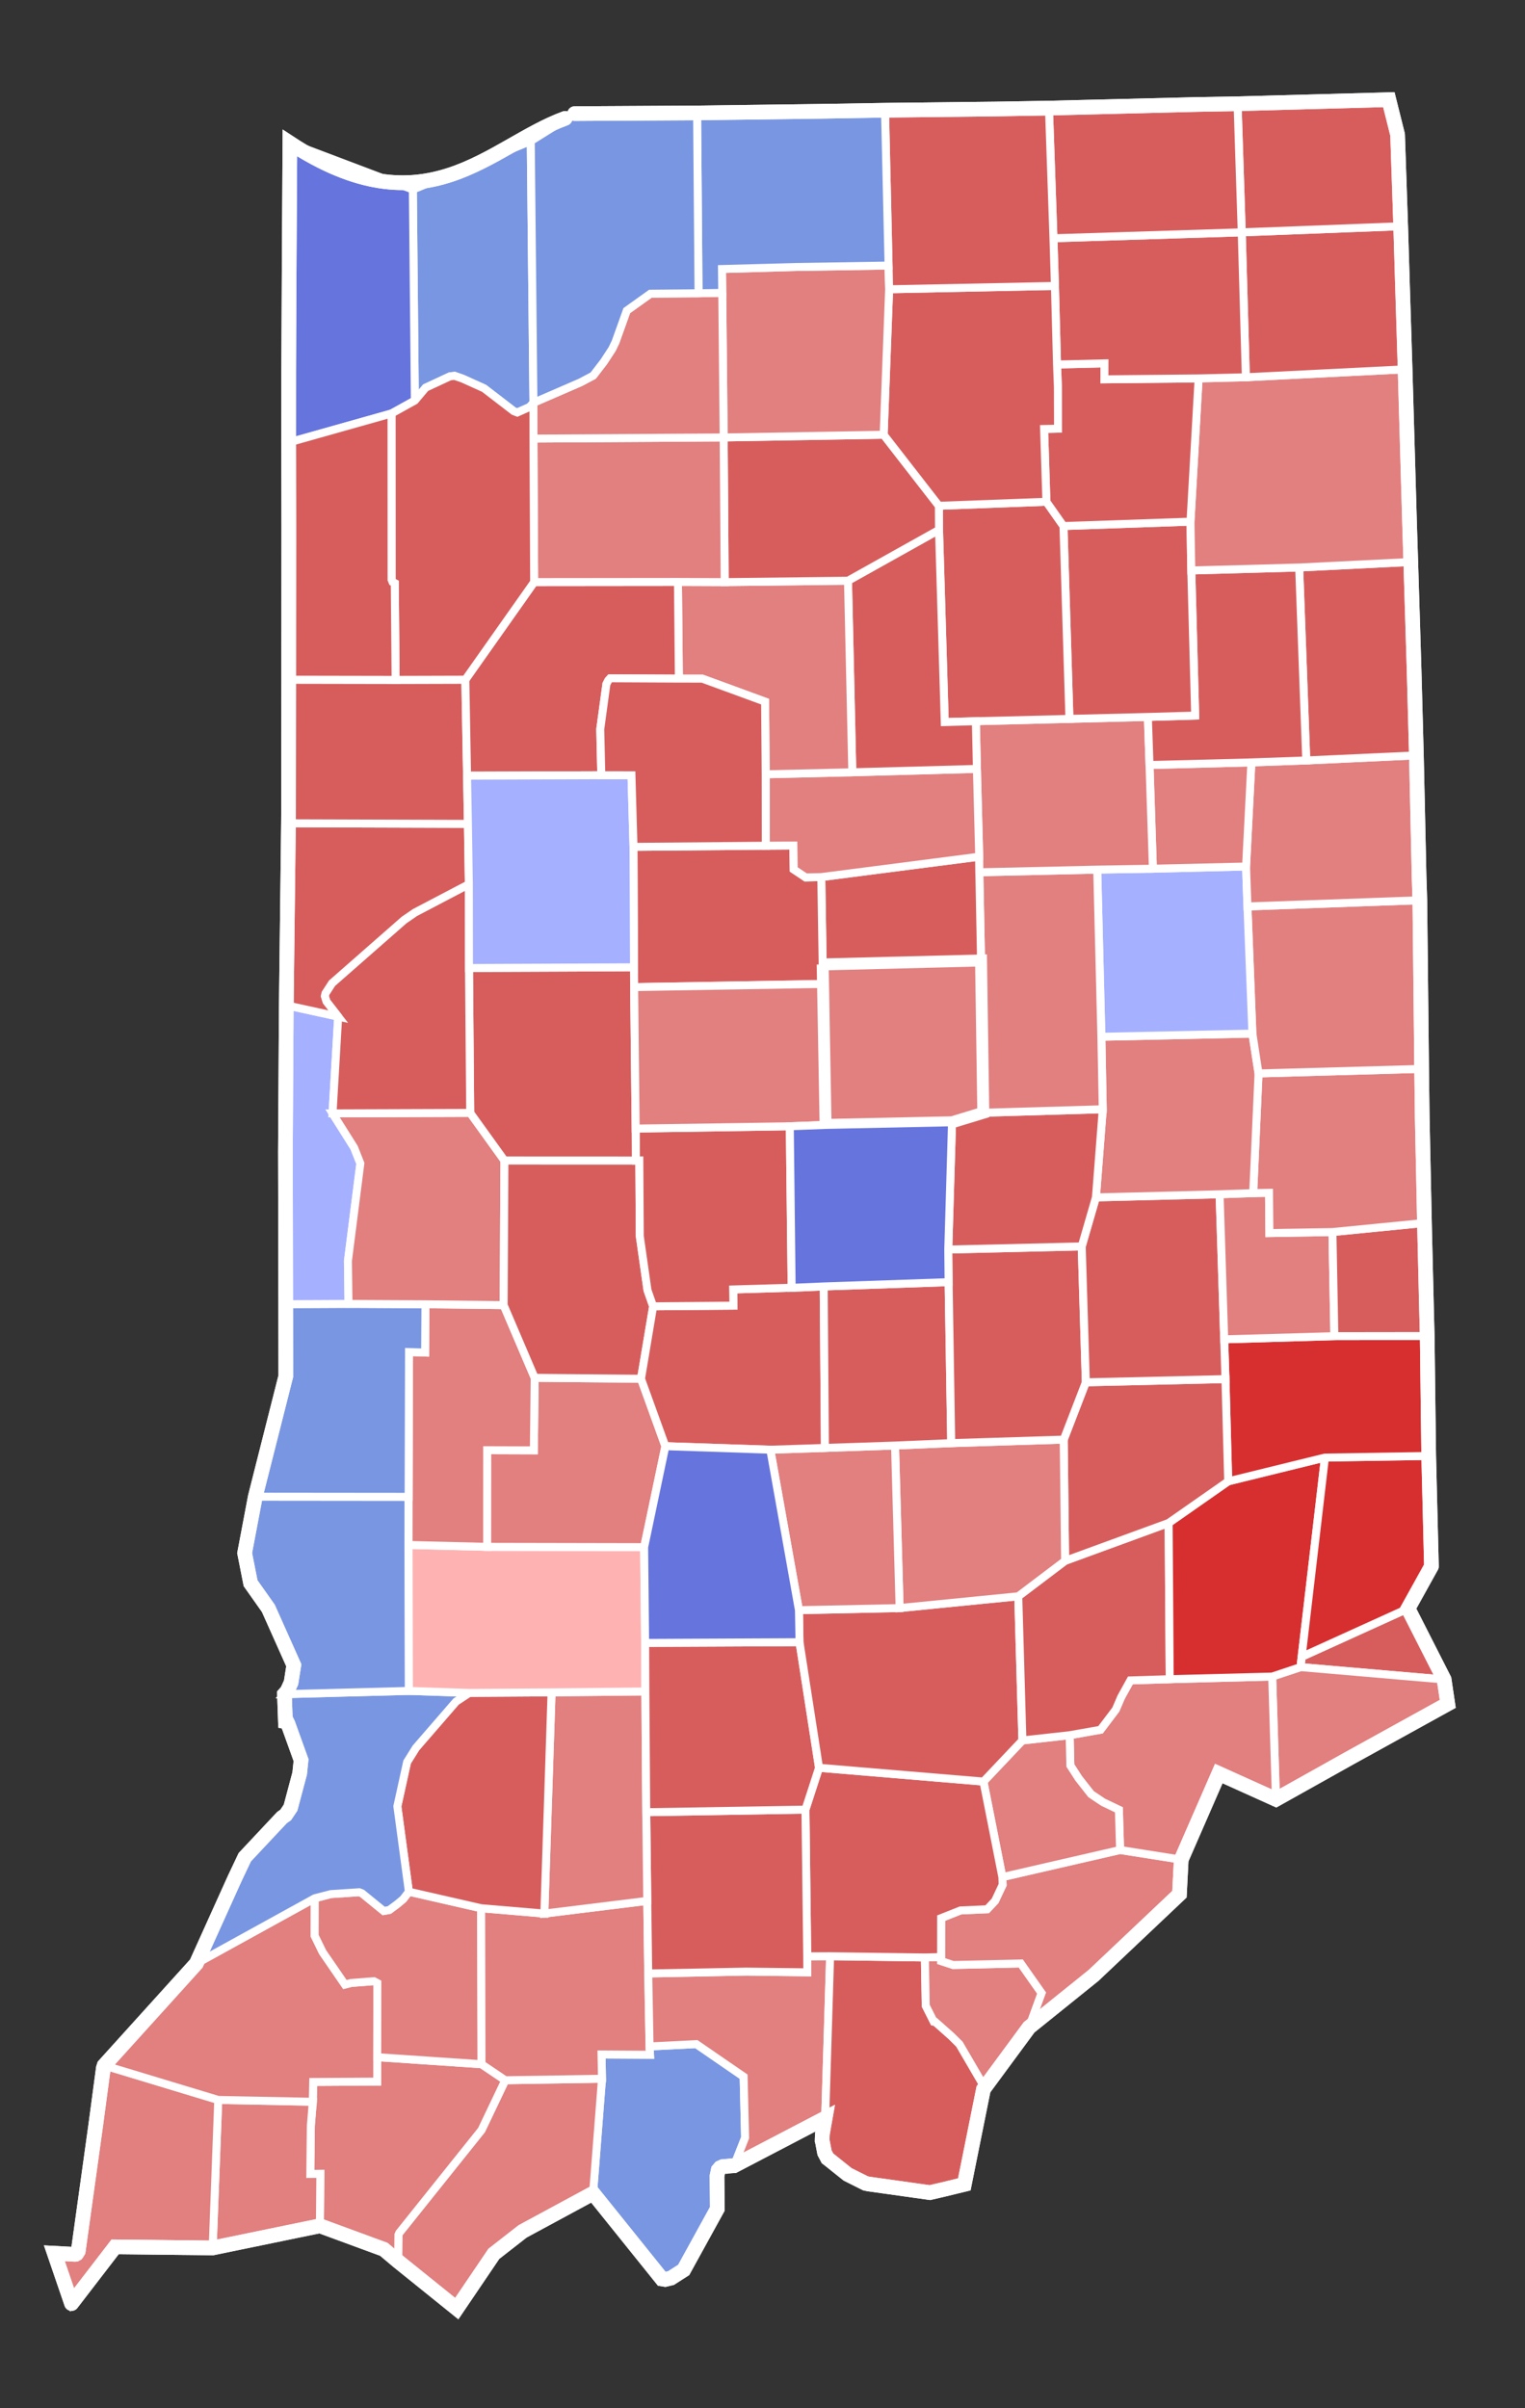 <?xml version="1.0" encoding="UTF-8" standalone="no"?>
<!-- Created with Inkscape (http://www.inkscape.org/) -->

<svg
   xmlns:dc="http://purl.org/dc/elements/1.1/"
   xmlns:cc="http://creativecommons.org/ns#"
   xmlns:rdf="http://www.w3.org/1999/02/22-rdf-syntax-ns#"
   xmlns:svg="http://www.w3.org/2000/svg"
   xmlns="http://www.w3.org/2000/svg"
   xmlns:sodipodi="http://sodipodi.sourceforge.net/DTD/sodipodi-0.dtd"
   xmlns:inkscape="http://www.inkscape.org/namespaces/inkscape"
   version="1.0"
   width="266.308"
   height="420.387"
   id="svg6550"
   sodipodi:version="0.32"
   inkscape:version="0.48.4 r9939"
   sodipodi:docname="Indiana.svg"
   inkscape:output_extension="org.inkscape.output.svg.inkscape">
  <rect width="100%" height="100%" fill="#333333" stroke="none"/>
  <sodipodi:namedview
     inkscape:window-height="668"
     inkscape:window-width="1024"
     inkscape:pageshadow="2"
     inkscape:pageopacity="0.0"
     guidetolerance="10.0"
     gridtolerance="10.0"
     objecttolerance="10.0"
     borderopacity="1.0"
     bordercolor="#666666"
     pagecolor="#ffffff"
     id="base"
     showgrid="false"
     inkscape:zoom="0.85447434"
     inkscape:cx="-8.7331927"
     inkscape:cy="220.77266"
     inkscape:window-x="0"
     inkscape:window-y="24"
     inkscape:current-layer="svg6550"
     inkscape:window-maximized="0" />
  <defs
     id="defs6552">
    <inkscape:perspective
       sodipodi:type="inkscape:persp3d"
       inkscape:vp_x="0 : 210.1937 : 1"
       inkscape:vp_y="0 : 1000 : 0"
       inkscape:vp_z="266.30759 : 210.1937 : 1"
       inkscape:persp3d-origin="133.15379 : 140.12913 : 1"
       id="perspective2985" />
    <inkscape:perspective
       id="perspective2994"
       inkscape:persp3d-origin="372.04724 : 350.78739 : 1"
       inkscape:vp_z="744.09448 : 526.18109 : 1"
       inkscape:vp_y="0 : 1000 : 0"
       inkscape:vp_x="0 : 526.18109 : 1"
       sodipodi:type="inkscape:persp3d" />
  </defs>
  <path
     style="font-size:12px;fill-opacity:1;fill-rule:nonzero;stroke:#ffffff;stroke-width:1.391;stroke-miterlimit:4;stroke-dasharray:none;stroke-opacity:1;fill:#7996e2"
     d="M 92.686,24.624 L 93.154,70.309 L 92.476,71.053 L 90.332,72.008 L 89.719,71.774 L 84.531,67.787 L 80.79,66.1 L 79.388,65.608 L 78.574,65.699 L 74.333,67.673 L 72.445,69.919 L 72.096,33.089 L 92.686,24.624"
     id="IN_Porter" />
  <path
     style="font-size:12px;fill-opacity:1;fill-rule:nonzero;stroke:#ffffff;stroke-width:1.391;stroke-miterlimit:4;stroke-dasharray:none;stroke-opacity:1;fill:#6674de"
     d="M 50.622,24.964 L 72.096,33.089 L 72.445,69.919 L 68.372,72.176 L 50.407,77.239 L 50.414,64.503 L 50.622,24.964"
     id="IN_Lake" />
  <path
     style="font-size:12px;fill-opacity:1;fill-rule:nonzero;stroke:#ffffff;stroke-width:1.391;stroke-miterlimit:4;stroke-dasharray:none;stroke-opacity:1;fill:#7996e2"
     d="M 113.432,357.226 L 121.596,356.821 L 129.86,362.502 L 130.116,373.159 L 128.191,378.048 L 127.749,378.068 L 126.193,378.211 L 125.773,378.404 L 125.431,378.806 L 125.211,379.838 L 125.26,385.584 L 119.393,396.24 L 117.177,397.658 L 116.156,397.902 L 115.59,397.814 L 103.568,382.861 L 105.124,362.868 L 105.044,358.625 L 113.509,358.68 L 113.432,357.226"
     id="IN_Perry" />
  <path
     style="font-size:12px;fill-opacity:1;fill-rule:nonzero;stroke:#ffffff;stroke-width:1.391;stroke-miterlimit:4;stroke-dasharray:none;stroke-opacity:1;fill:#e27f7f"
     d="M 105.124,362.868 L 103.568,382.861 L 91.269,389.507 L 86.24,393.431 L 79.764,402.989 L 69.524,394.743 L 69.576,390.11 L 69.734,389.759 L 84.087,371.822 L 88.233,363.128 L 105.124,362.868"
     id="IN_Spencer" />
  <path
     style="font-size:12px;fill-opacity:1;fill-rule:nonzero;stroke:#ffffff;stroke-width:1.391;stroke-miterlimit:4;stroke-dasharray:none;stroke-opacity:1;fill:#e27f7f"
     d="M 65.876,359.1 L 84.086,360.331 L 88.233,363.128 L 84.087,371.822 L 69.734,389.759 L 69.576,390.11 L 69.524,394.743 L 67.022,392.639 L 55.863,388.539 L 55.942,379.471 L 54.188,379.485 L 54.281,371.089 L 54.623,366.885 L 54.696,363.431 L 65.872,363.365 L 65.876,359.1"
     id="IN_Warrick" />
  <path
     style="font-size:12px;fill-opacity:1;fill-rule:nonzero;stroke:#ffffff;stroke-width:1.391;stroke-miterlimit:4;stroke-dasharray:none;stroke-opacity:1;fill:#e27f7f"
     d="M 38.113,366.567 L 54.623,366.885 L 54.281,371.089 L 54.188,379.485 L 55.942,379.471 L 55.863,388.539 L 37.135,392.399 L 38.113,366.567"
     id="IN_Vanderburgh" />
  <path
     style="font-size:12px;fill-opacity:1;fill-rule:nonzero;stroke:#ffffff;stroke-width:1.391;stroke-miterlimit:4;stroke-dasharray:none;stroke-opacity:1;fill:#e27f7f"
     d="M 18.195,360.544 L 38.113,366.567 L 37.135,392.399 L 20.105,392.214 L 12.495,402.109 L 9.491,393.33 L 13.075,393.519 L 13.203,393.508 L 13.376,393.412 L 13.426,393.349 L 13.663,392.96 L 16.719,370.963 L 18.049,361.001 L 18.195,360.544"
     id="IN_Posey" />
  <path
     style="font-size:12px;fill-opacity:1;fill-rule:nonzero;stroke:#ffffff;stroke-width:1.391;stroke-miterlimit:4;stroke-dasharray:none;stroke-opacity:1;fill:#e27f7f"
     d="M 34.278,342.763 L 54.968,331.362 L 54.953,337.908 L 56.337,340.754 L 60.233,346.422 L 61.302,346.146 L 65.289,345.834 L 65.894,346.157 L 65.872,363.365 L 54.696,363.431 L 54.623,366.885 L 38.113,366.567 L 18.195,360.544 L 34.278,342.763"
     id="IN_Gibson" />
  <path
     style="font-size:12px;fill-opacity:1;fill-rule:nonzero;stroke:#ffffff;stroke-width:1.391;stroke-miterlimit:4;stroke-dasharray:none;stroke-opacity:1;fill:#e27f7f"
     d="M 71.402,330.219 L 84.02,333.101 L 84.086,360.331 L 65.876,359.1 L 65.894,346.157 L 65.289,345.834 L 61.302,346.146 L 60.233,346.422 L 56.337,340.754 L 54.953,337.908 L 54.968,331.362 L 57.756,330.637 L 62.729,330.309 L 63.212,330.495 L 67.005,333.581 L 67.982,333.408 L 69.357,332.391 L 70.413,331.509 L 71.402,330.219"
     id="IN_Pike" />
  <path
     style="font-size:12px;fill-opacity:1;fill-rule:nonzero;stroke:#ffffff;stroke-width:1.391;stroke-miterlimit:4;stroke-dasharray:none;stroke-opacity:1;fill:#e27f7f"
     d="M 113.03,331.815 L 113.2,344.492 L 113.432,357.226 L 113.509,358.68 L 105.044,358.625 L 105.124,362.868 L 88.233,363.128 L 84.086,360.331 L 84.02,333.101 L 95.053,334.035 L 113.03,331.815"
     id="IN_Dubois" />
  <path
     style="font-size:12px;fill-opacity:1;fill-rule:nonzero;stroke:#ffffff;stroke-width:1.391;stroke-miterlimit:4;stroke-dasharray:none;stroke-opacity:1;fill:#e27f7f"
     d="M 140.962,341.498 L 144.961,341.478 L 144.099,369.743 L 128.191,378.048 L 130.116,373.159 L 129.86,362.502 L 121.596,356.821 L 113.432,357.226 L 113.2,344.492 L 130.305,344.162 L 140.979,344.289 L 140.962,341.498"
     id="IN_Crawford" />
  <path
     style="font-size:12px;fill-opacity:1;fill-rule:nonzero;stroke:#ffffff;stroke-width:1.391;stroke-miterlimit:4;stroke-dasharray:none;stroke-opacity:1;fill:#d75d5d"
     d="M 161.51,341.695 L 161.661,350.112 L 163.059,352.892 L 163.295,352.914 L 166.127,355.421 L 167.544,356.824 L 171.71,363.962 L 171.74,364.703 L 168.395,381.306 L 164.682,382.209 L 162.389,382.741 L 151.668,381.238 L 151.141,381.123 L 148.016,379.559 L 144.852,377.029 L 144.51,376.767 L 144.364,376.486 L 143.987,375.781 L 143.623,373.869 L 143.571,373.693 L 143.581,373.254 L 143.612,372.585 L 143.627,372.415 L 144.099,369.743 L 144.961,341.478 L 161.51,341.695"
     id="IN_Harrison" />
  <path
     style="font-size:12px;fill-opacity:1;fill-rule:nonzero;stroke:#ffffff;stroke-width:1.391;stroke-miterlimit:4;stroke-dasharray:none;stroke-opacity:1;fill:#e27f7f"
     d="M 164.343,341.622 L 164.354,342.324 L 166.44,343.011 L 178.26,342.742 L 181.896,347.909 L 179.709,353.893 L 171.74,364.703 L 171.71,363.962 L 167.544,356.824 L 166.127,355.421 L 163.295,352.914 L 163.059,352.892 L 161.661,350.112 L 161.51,341.695 L 164.343,341.622"
     id="IN_Floyd" />
  <path
     style="font-size:12px;fill-opacity:1;fill-rule:nonzero;stroke:#ffffff;stroke-width:1.391;stroke-miterlimit:4;stroke-dasharray:none;stroke-opacity:1;fill:#e27f7f"
     d="M 195.6,322.934 L 206.275,324.619 L 205.963,330.653 L 190.972,344.827 L 179.709,353.893 L 181.896,347.909 L 178.26,342.742 L 166.44,343.011 L 164.354,342.324 L 164.343,341.622 L 164.351,334.83 L 167.73,333.486 L 172.387,333.28 L 173.764,331.815 L 175.091,329.005 L 175.041,327.665 L 195.6,322.934"
     id="IN_Clark" />
  <path
     style="font-size:12px;fill-opacity:1;fill-rule:nonzero;stroke:#ffffff;stroke-width:1.391;stroke-miterlimit:4;stroke-dasharray:none;stroke-opacity:1;fill:#d75d5d"
     d="M 227.302,289.216 L 245.884,280.779 L 252.186,293.173 L 227.118,291.011 L 227.302,289.216"
     id="IN_Ohio" />
  <path
     style="font-size:12px;fill-opacity:1;fill-rule:nonzero;stroke:#ffffff;stroke-width:1.391;stroke-miterlimit:4;stroke-dasharray:none;stroke-opacity:1;fill:#e27f7f"
     d="M 227.118,291.011 L 252.186,293.173 L 252.817,297.428 L 235.694,306.884 L 222.816,314.09 L 222.16,292.66 L 227.118,291.011"
     id="IN_Switzerland" />
  <path
     style="font-size:12px;fill-opacity:1;fill-rule:nonzero;stroke:#ffffff;stroke-width:1.391;stroke-miterlimit:4;stroke-dasharray:none;stroke-opacity:1;fill:#e27f7f"
     d="M 204.267,293.12 L 222.16,292.66 L 222.816,314.09 L 212.834,309.589 L 206.275,324.619 L 195.6,322.934 L 195.389,315.921 L 192.623,314.597 L 190.527,313.193 L 188.367,310.441 L 186.914,308.192 L 186.787,302.901 L 192.182,301.948 L 194.849,298.423 L 195.792,296.234 L 197.395,293.336 L 204.267,293.12"
     id="IN_Jefferson" />
  <path
     style="font-size:12px;fill-opacity:1;fill-rule:nonzero;stroke:#ffffff;stroke-width:1.391;stroke-miterlimit:4;stroke-dasharray:none;stroke-opacity:1;fill:#e27f7f"
     d="M 186.787,302.901 L 186.914,308.192 L 188.367,310.441 L 190.527,313.193 L 192.623,314.597 L 195.389,315.921 L 195.6,322.934 L 175.041,327.665 L 171.741,310.993 L 178.54,303.814 L 186.787,302.901"
     id="IN_Scott" />
  <path
     style="font-size:12px;fill-opacity:1;fill-rule:nonzero;stroke:#ffffff;stroke-width:1.391;stroke-miterlimit:4;stroke-dasharray:none;stroke-opacity:1;fill:#d75d5d"
     d="M 143.026,308.584 L 171.741,310.993 L 175.041,327.665 L 175.091,329.005 L 173.764,331.815 L 172.387,333.28 L 167.73,333.486 L 164.351,334.83 L 164.343,341.622 L 161.51,341.695 L 144.961,341.478 L 140.962,341.498 L 140.653,315.887 L 143.026,308.584"
     id="IN_Washington" />
  <path
     style="font-size:12px;fill-opacity:1;fill-rule:nonzero;stroke:#ffffff;stroke-width:1.391;stroke-miterlimit:4;stroke-dasharray:none;stroke-opacity:1;fill:#d75d5d"
     d="M 140.653,315.887 L 140.962,341.498 L 140.979,344.289 L 130.305,344.162 L 113.2,344.492 L 113.03,331.815 L 112.851,316.341 L 140.653,315.887"
     id="IN_Orange" />
  <path
     style="font-size:12px;fill-opacity:1;fill-rule:nonzero;stroke:#ffffff;stroke-width:1.391;stroke-miterlimit:4;stroke-dasharray:none;stroke-opacity:1;fill:#e27f7f"
     d="M 96.319,295.419 L 112.7,295.263 L 112.851,316.341 L 113.03,331.815 L 95.053,334.035 L 96.319,295.419"
     id="IN_Martin" />
  <path
     style="font-size:12px;fill-opacity:1;fill-rule:nonzero;stroke:#ffffff;stroke-width:1.391;stroke-miterlimit:4;stroke-dasharray:none;stroke-opacity:1;fill:#d75d5d"
     d="M 81.927,295.509 L 96.319,295.419 L 95.053,334.035 L 84.02,333.101 L 71.402,330.219 L 69.39,315.31 L 71.093,307.575 L 72.627,305.118 L 79.643,297.019 L 81.927,295.509"
     id="IN_Daviess" />
  <path
     style="font-size:12px;fill-opacity:1;fill-rule:nonzero;stroke:#ffffff;stroke-width:1.391;stroke-miterlimit:4;stroke-dasharray:none;stroke-opacity:1;fill:#7996e2"
     d="M 71.406,295.165 L 81.927,295.509 L 79.643,297.019 L 72.627,305.118 L 71.093,307.575 L 69.39,315.31 L 71.402,330.219 L 70.413,331.509 L 69.357,332.391 L 67.982,333.408 L 67.005,333.581 L 63.212,330.495 L 62.729,330.309 L 57.756,330.637 L 54.968,331.362 L 34.278,342.763 L 40.957,327.975 L 42.744,324.198 L 49.252,317.261 L 49.889,316.819 L 50.742,315.546 L 52.331,309.575 L 52.571,307.248 L 50.28,300.89 L 50.142,300.609 L 49.842,300.544 L 49.671,295.734 L 71.406,295.165"
     id="IN_Knox" />
  <path
     style="font-size:12px;fill-opacity:1;fill-rule:nonzero;stroke:#ffffff;stroke-width:1.391;stroke-miterlimit:4;stroke-dasharray:none;stroke-opacity:1;fill:#7996e2"
     d="M 71.358,261.285 L 71.346,269.688 L 71.406,295.165 L 49.671,295.734 L 50.162,295.175 L 50.83,293.714 L 51.304,290.692 L 46.86,280.754 L 43.759,276.366 L 42.719,271.105 L 44.583,261.259 L 71.358,261.285"
     id="IN_Sullivan" />
  <path
     style="font-size:12px;fill-opacity:1;fill-rule:nonzero;stroke:#ffffff;stroke-width:1.391;stroke-miterlimit:4;stroke-dasharray:none;stroke-opacity:1;fill:#ffb2b2"
     d="M 85.067,270.015 L 112.487,270.07 L 112.658,286.788 L 112.7,295.263 L 96.319,295.419 L 81.927,295.509 L 71.406,295.165 L 71.346,269.688 L 85.067,270.015"
     id="IN_Greene" />
  <path
     style="font-size:12px;fill-opacity:1;fill-rule:nonzero;stroke:#ffffff;stroke-width:1.391;stroke-miterlimit:4;stroke-dasharray:none;stroke-opacity:1;fill:#d75d5d"
     d="M 112.658,286.788 L 139.618,286.66 L 143.026,308.584 L 140.653,315.887 L 112.851,316.341 L 112.7,295.263 L 112.658,286.788"
     id="IN_Lawrence" />
  <path
     style="font-size:12px;fill-opacity:1;fill-rule:nonzero;stroke:#ffffff;stroke-width:1.391;stroke-miterlimit:4;stroke-dasharray:none;stroke-opacity:1;fill:#d75d5d"
     d="M 157.097,280.704 L 177.817,278.649 L 178.54,303.814 L 171.741,310.993 L 143.026,308.584 L 139.618,286.66 L 139.518,281.074 L 157.097,280.704"
     id="IN_Jackson" />
  <path
     style="font-size:12px;fill-opacity:1;fill-rule:nonzero;stroke:#ffffff;stroke-width:1.391;stroke-miterlimit:4;stroke-dasharray:none;stroke-opacity:1;fill:#d75d5d"
     d="M 204.078,265.849 L 204.267,293.12 L 197.395,293.336 L 195.792,296.234 L 194.849,298.423 L 192.182,301.948 L 186.787,302.901 L 178.54,303.814 L 177.817,278.649 L 185.996,272.459 L 204.078,265.849"
     id="IN_Jennings" />
  <path
     style="font-size:12px;fill-opacity:1;fill-rule:nonzero;stroke:#ffffff;stroke-width:1.391;stroke-miterlimit:4;stroke-dasharray:none;stroke-opacity:1;fill:#d72f30"
     d="M 231.376,254.432 L 227.302,289.216 L 227.118,291.011 L 222.16,292.66 L 204.267,293.12 L 204.078,265.849 L 214.478,258.584 L 231.376,254.432"
     id="IN_Ripley" />
  <path
     style="font-size:12px;fill-opacity:1;fill-rule:nonzero;stroke:#ffffff;stroke-width:1.391;stroke-miterlimit:4;stroke-dasharray:none;stroke-opacity:1;fill:#d72f30"
     d="M 231.376,254.432 L 249.492,254.149 L 249.969,273.422 L 245.884,280.779 L 227.302,289.216 L 231.376,254.432"
     id="IN_Dearborn" />
  <path
     style="font-size:12px;fill-opacity:1;fill-rule:nonzero;stroke:#ffffff;stroke-width:1.391;stroke-miterlimit:4;stroke-dasharray:none;stroke-opacity:1;fill:#d72f30"
     d="M 249.231,233.217 L 249.492,254.149 L 231.376,254.432 L 214.478,258.584 L 213.999,240.734 L 213.782,233.795 L 233.018,233.239 L 249.231,233.217"
     id="IN_Franklin" />
  <path
     style="font-size:12px;fill-opacity:1;fill-rule:nonzero;stroke:#ffffff;stroke-width:1.391;stroke-miterlimit:4;stroke-dasharray:none;stroke-opacity:1;fill:#d75d5d"
     d="M 189.617,241.296 L 213.999,240.734 L 214.478,258.584 L 204.078,265.849 L 185.996,272.459 L 185.756,251.298 L 189.617,241.296"
     id="IN_Decatur" />
  <path
     style="font-size:12px;fill-opacity:1;fill-rule:nonzero;stroke:#ffffff;stroke-width:1.391;stroke-miterlimit:4;stroke-dasharray:none;stroke-opacity:1;fill:#e27f7f"
     d="M 185.756,251.298 L 185.996,272.459 L 177.817,278.649 L 157.097,280.704 L 156.298,252.334 L 166.111,251.914 L 185.756,251.298"
     id="IN_Bartholomew" />
  <path
     style="font-size:12px;fill-opacity:1;fill-rule:nonzero;stroke:#ffffff;stroke-width:1.391;stroke-miterlimit:4;stroke-dasharray:none;stroke-opacity:1;fill:#e27f7f"
     d="M 144.054,252.752 L 156.298,252.334 L 157.097,280.704 L 139.518,281.074 L 134.518,253.063 L 144.054,252.752"
     id="IN_Brown" />
  <path
     style="font-size:12px;fill-opacity:1;fill-rule:nonzero;stroke:#ffffff;stroke-width:1.391;stroke-miterlimit:4;stroke-dasharray:none;stroke-opacity:1;fill:#e27f7f"
     d="M 93.37,240.511 L 111.937,240.678 L 116.193,252.448 L 112.487,270.07 L 85.067,270.015 L 85.073,253.148 L 93.228,253.175 L 93.37,240.511"
     id="IN_Owen" />
  <path
     style="font-size:12px;fill-opacity:1;fill-rule:nonzero;stroke:#ffffff;stroke-width:1.391;stroke-miterlimit:4;stroke-dasharray:none;stroke-opacity:1;fill:#e27f7f"
     d="M 74.297,227.675 L 87.952,227.824 L 93.37,240.511 L 93.228,253.175 L 85.073,253.148 L 85.067,270.015 L 71.346,269.688 L 71.358,261.285 L 71.428,236.014 L 74.239,236.103 L 74.297,227.675"
     id="IN_Clay" />
  <path
     style="font-size:12px;fill-opacity:1;fill-rule:nonzero;stroke:#ffffff;stroke-width:1.391;stroke-miterlimit:4;stroke-dasharray:none;stroke-opacity:1;fill:#7996e2"
     d="M 74.297,227.675 L 74.239,236.103 L 71.428,236.014 L 71.358,261.285 L 44.583,261.259 L 49.909,240.226 L 49.893,227.66 L 60.859,227.605 L 74.297,227.675"
     id="IN_Vigo" />
  <path
     style="font-size:12px;fill-opacity:1;fill-rule:nonzero;stroke:#ffffff;stroke-width:1.391;stroke-miterlimit:4;stroke-dasharray:none;stroke-opacity:1;fill:#a5b0ff"
     d="M 59.055,177.46 L 58.07,194.35 L 61.012,199.015 L 61.84,200.334 L 62.927,203.087 L 60.761,220.094 L 60.859,227.605 L 49.893,227.66 L 49.838,201.042 L 49.995,175.48 L 59.055,177.46"
     id="IN_Vermillion" />
  <path
     style="font-size:12px;fill-opacity:1;fill-rule:nonzero;stroke:#ffffff;stroke-width:1.391;stroke-miterlimit:4;stroke-dasharray:none;stroke-opacity:1;fill:#e27f7f"
     d="M 82.11,194.265 L 88.087,202.573 L 87.952,227.824 L 74.297,227.675 L 60.859,227.605 L 60.761,220.094 L 62.927,203.087 L 61.84,200.334 L 61.012,199.015 L 58.07,194.35 L 82.11,194.265"
     id="IN_Parke" />
  <path
     style="font-size:12px;fill-opacity:1;fill-rule:nonzero;stroke:#ffffff;stroke-width:1.391;stroke-miterlimit:4;stroke-dasharray:none;stroke-opacity:1;fill:#d75d5d"
     d="M 88.087,202.573 L 111.038,202.583 L 111.643,202.571 L 111.727,215.784 L 113.07,225.218 L 114.054,228.029 L 111.937,240.678 L 93.37,240.511 L 87.952,227.824 L 88.087,202.573"
     id="IN_Putnam" />
  <path
     style="font-size:12px;fill-opacity:1;fill-rule:nonzero;stroke:#ffffff;stroke-width:1.391;stroke-miterlimit:4;stroke-dasharray:none;stroke-opacity:1;fill:#d75d5d"
     d="M 143.843,224.562 L 144.054,252.752 L 134.518,253.063 L 116.193,252.448 L 111.937,240.678 L 114.054,228.029 L 128.083,227.914 L 128.032,225.09 L 137.535,224.806 L 138.243,224.803 L 143.843,224.562"
     id="IN_Morgan" />
  <path
     style="font-size:12px;fill-opacity:1;fill-rule:nonzero;stroke:#ffffff;stroke-width:1.391;stroke-miterlimit:4;stroke-dasharray:none;stroke-opacity:1;fill:#d75d5d"
     d="M 165.654,223.813 L 166.111,251.914 L 156.298,252.334 L 144.054,252.752 L 143.843,224.562 L 165.654,223.813"
     id="IN_Johnson" />
  <path
     style="font-size:12px;fill-opacity:1;fill-rule:nonzero;stroke:#ffffff;stroke-width:1.391;stroke-miterlimit:4;stroke-dasharray:none;stroke-opacity:1;fill:#d75d5d"
     d="M 165.593,218.118 L 188.899,217.571 L 189.617,241.296 L 185.756,251.298 L 166.111,251.914 L 165.654,223.813 L 165.593,218.118"
     id="IN_Shelby" />
  <path
     style="font-size:12px;fill-opacity:1;fill-rule:nonzero;stroke:#ffffff;stroke-width:1.391;stroke-miterlimit:4;stroke-dasharray:none;stroke-opacity:1;fill:#d75d5d"
     d="M 191.378,209.018 L 212.977,208.474 L 213.999,240.734 L 189.617,241.296 L 188.899,217.571 L 191.378,209.018"
     id="IN_Rush" />
  <path
     style="font-size:12px;fill-opacity:1;fill-rule:nonzero;stroke:#ffffff;stroke-width:1.391;stroke-miterlimit:4;stroke-dasharray:none;stroke-opacity:1;fill:#e27f7f"
     d="M 212.977,208.474 L 218.841,208.265 L 221.605,208.215 L 221.672,215.246 L 232.679,215.067 L 233.018,233.239 L 213.782,233.795 L 212.977,208.474"
     id="IN_Fayette" />
  <path
     style="font-size:12px;fill-opacity:1;fill-rule:nonzero;stroke:#ffffff;stroke-width:1.391;stroke-miterlimit:4;stroke-dasharray:none;stroke-opacity:1;fill:#d75d5d"
     d="M 232.679,215.067 L 248.75,213.48 L 249.118,228.844 L 249.231,233.217 L 233.018,233.239 L 232.679,215.067"
     id="IN_Union" />
  <path
     style="font-size:12px;fill-opacity:1;fill-rule:nonzero;stroke:#ffffff;stroke-width:1.391;stroke-miterlimit:4;stroke-dasharray:none;stroke-opacity:1;fill:#e27f7f"
     d="M 248.258,186.585 L 248.363,195.102 L 248.75,213.48 L 232.679,215.067 L 221.672,215.246 L 221.605,208.215 L 218.841,208.265 L 219.776,187.381 L 248.258,186.585"
     id="IN_Wayne" />
  <path
     style="font-size:12px;fill-opacity:1;fill-rule:nonzero;stroke:#ffffff;stroke-width:1.391;stroke-miterlimit:4;stroke-dasharray:none;stroke-opacity:1;fill:#e27f7f"
     d="M 192.331,180.978 L 218.703,180.424 L 219.776,187.381 L 218.841,208.265 L 212.977,208.474 L 191.378,209.018 L 192.571,193.631 L 192.331,180.978"
     id="IN_Henry" />
  <path
     style="font-size:12px;fill-opacity:1;fill-rule:nonzero;stroke:#ffffff;stroke-width:1.391;stroke-miterlimit:4;stroke-dasharray:none;stroke-opacity:1;fill:#d75d5d"
     d="M 192.571,193.631 L 191.378,209.018 L 188.899,217.571 L 165.593,218.118 L 166.252,195.905 L 171.712,194.242 L 192.571,193.631"
     id="IN_Hancock" />
  <path
     style="font-size:12px;fill-opacity:1;fill-rule:nonzero;stroke:#ffffff;stroke-width:1.391;stroke-miterlimit:4;stroke-dasharray:none;stroke-opacity:1;fill:#d75d5d"
     d="M 137.921,196.602 L 138.243,224.803 L 137.535,224.806 L 128.032,225.09 L 128.083,227.914 L 114.054,228.029 L 113.07,225.218 L 111.727,215.784 L 111.643,202.571 L 111.038,202.583 L 111.004,197.003 L 137.921,196.602"
     id="IN_Hendricks" />
  <path
     style="font-size:12px;fill-opacity:1;fill-rule:nonzero;stroke:#ffffff;stroke-width:1.391;stroke-miterlimit:4;stroke-dasharray:none;stroke-opacity:1;fill:#e27f7f"
     d="M 217.84,158.23 L 247.943,157.147 L 248.258,186.585 L 219.776,187.381 L 218.703,180.424 L 217.84,158.23"
     id="IN_Randolph" />
  <path
     style="font-size:12px;fill-opacity:1;fill-rule:nonzero;stroke:#ffffff;stroke-width:1.391;stroke-miterlimit:4;stroke-dasharray:none;stroke-opacity:1;fill:#a5b0ff"
     d="M 217.596,151.258 L 217.84,158.23 L 218.703,180.424 L 192.331,180.978 L 191.605,151.801 L 201.328,151.641 L 217.596,151.258"
     id="IN_Delaware" />
  <path
     style="font-size:12px;fill-opacity:1;fill-rule:nonzero;stroke:#ffffff;stroke-width:1.391;stroke-miterlimit:4;stroke-dasharray:none;stroke-opacity:1;fill:#e27f7f"
     d="M 191.605,151.801 L 192.331,180.978 L 192.571,193.631 L 171.712,194.242 L 171.318,167.66 L 171.02,152.265 L 191.605,151.801"
     id="IN_Madison" />
  <path
     style="font-size:12px;fill-opacity:1;fill-rule:nonzero;stroke:#ffffff;stroke-width:1.391;stroke-miterlimit:4;stroke-dasharray:none;stroke-opacity:1;fill:#d75d5d"
     d="M 171.02,152.265 L 171.318,167.66 L 143.659,168.352 L 143.422,153.104 L 170.997,149.542 L 171.02,152.265"
     id="IN_Tipton" />
  <path
     style="font-size:12px;fill-opacity:1;fill-rule:nonzero;stroke:#ffffff;stroke-width:1.391;stroke-miterlimit:4;stroke-dasharray:none;stroke-opacity:1;fill:#d75d5d"
     d="M 110.626,147.829 L 133.73,147.63 L 138.543,147.594 L 138.606,151.768 L 140.695,153.164 L 143.422,153.104 L 143.659,168.352 L 143.725,171.758 L 110.739,172.312 L 110.715,168.85 L 110.626,147.829"
     id="IN_Clinton" />
  <path
     style="font-size:12px;fill-opacity:1;fill-rule:nonzero;stroke:#ffffff;stroke-width:1.391;stroke-miterlimit:4;stroke-dasharray:none;stroke-opacity:1;fill:#d75d5d"
     d="M 110.715,168.85 L 110.739,172.312 L 111.004,197.003 L 111.038,202.583 L 88.087,202.573 L 82.11,194.265 L 81.899,168.975 L 110.715,168.85"
     id="IN_Montgomery" />
  <path
     style="font-size:12px;fill-opacity:1;fill-rule:nonzero;stroke:#ffffff;stroke-width:1.391;stroke-miterlimit:4;stroke-dasharray:none;stroke-opacity:1;fill:#d75d5d"
     d="M 81.899,168.975 L 82.11,194.265 L 58.07,194.35 L 59.055,177.46 L 57.011,174.823 L 56.722,173.894 L 56.834,173.397 L 57.977,171.629 L 70.559,160.593 L 72.459,159.288 L 81.875,154.35 L 81.899,168.975"
     id="IN_Fountain" />
  <path
     style="font-size:12px;fill-opacity:1;fill-rule:nonzero;stroke:#ffffff;stroke-width:1.391;stroke-miterlimit:4;stroke-dasharray:none;stroke-opacity:1;fill:#e27f7f"
     d="M 247.344,131.86 L 247.813,153.049 L 247.943,157.147 L 217.84,158.23 L 217.596,151.258 L 218.525,133.088 L 228.108,132.744 L 247.344,131.86"
     id="IN_Jay" />
  <path
     style="font-size:12px;fill-opacity:1;fill-rule:nonzero;stroke:#ffffff;stroke-width:1.391;stroke-miterlimit:4;stroke-dasharray:none;stroke-opacity:1;fill:#e27f7f"
     d="M 200.737,133.543 L 218.525,133.088 L 217.596,151.258 L 201.328,151.641 L 200.737,133.543"
     id="IN_Blackford" />
  <path
     style="font-size:12px;fill-opacity:1;fill-rule:nonzero;stroke:#ffffff;stroke-width:1.391;stroke-miterlimit:4;stroke-dasharray:none;stroke-opacity:1;fill:#e27f7f"
     d="M 186.751,125.489 L 200.45,125.151 L 200.737,133.543 L 201.328,151.641 L 191.605,151.801 L 171.02,152.265 L 170.997,149.542 L 170.596,134.219 L 170.414,125.896 L 186.751,125.489"
     id="IN_Grant" />
  <path
     style="font-size:12px;fill-opacity:1;fill-rule:nonzero;stroke:#ffffff;stroke-width:1.391;stroke-miterlimit:4;stroke-dasharray:none;stroke-opacity:1;fill:#e27f7f"
     d="M 148.837,134.809 L 170.596,134.219 L 170.997,149.542 L 143.422,153.104 L 140.695,153.164 L 138.606,151.768 L 138.543,147.594 L 133.73,147.63 L 133.713,135.161 L 148.837,134.809"
     id="IN_Howard" />
  <path
     style="font-size:12px;fill-opacity:1;fill-rule:nonzero;stroke:#ffffff;stroke-width:1.391;stroke-miterlimit:4;stroke-dasharray:none;stroke-opacity:1;fill:#d75d5d"
     d="M 50.375,143.712 L 81.713,143.814 L 81.875,154.35 L 72.459,159.288 L 70.559,160.593 L 57.977,171.629 L 56.834,173.397 L 56.722,173.894 L 57.011,174.823 L 59.055,177.46 L 49.995,175.48 L 50.375,143.712"
     id="IN_Warren" />
  <path
     style="font-size:12px;fill-opacity:1;fill-rule:nonzero;stroke:#ffffff;stroke-width:1.391;stroke-miterlimit:4;stroke-dasharray:none;stroke-opacity:1;fill:#d75d5d"
     d="M 69.087,118.681 L 81.26,118.645 L 81.713,143.814 L 50.375,143.712 L 50.386,142.341 L 50.411,118.646 L 69.087,118.681"
     id="IN_Benton" />
  <path
     style="font-size:12px;fill-opacity:1;fill-rule:nonzero;stroke:#ffffff;stroke-width:1.391;stroke-miterlimit:4;stroke-dasharray:none;stroke-opacity:1;fill:#d75d5d"
     d="M 246.36,98.097 L 246.938,116.835 L 247.344,131.86 L 228.108,132.744 L 226.871,99.062 L 246.36,98.097"
     id="IN_Adams" />
  <path
     style="font-size:12px;fill-opacity:1;fill-rule:nonzero;stroke:#ffffff;stroke-width:1.391;stroke-miterlimit:4;stroke-dasharray:none;stroke-opacity:1;fill:#d75d5d"
     d="M 208.033,99.579 L 226.871,99.062 L 228.108,132.744 L 218.525,133.088 L 200.737,133.543 L 200.45,125.151 L 208.711,124.911 L 208.033,99.579"
     id="IN_Wells" />
  <path
     style="font-size:12px;fill-opacity:1;fill-rule:nonzero;stroke:#ffffff;stroke-width:1.391;stroke-miterlimit:4;stroke-dasharray:none;stroke-opacity:1;fill:#d75d5d"
     d="M 185.713,91.826 L 207.892,91.058 L 208.033,99.579 L 208.711,124.911 L 200.45,125.151 L 186.751,125.489 L 185.713,91.826"
     id="IN_Huntington" />
  <path
     style="font-size:12px;fill-opacity:1;fill-rule:nonzero;stroke:#ffffff;stroke-width:1.391;stroke-miterlimit:4;stroke-dasharray:none;stroke-opacity:1;fill:#d75d5d"
     d="M 182.732,87.59 L 185.713,91.826 L 186.751,125.489 L 170.414,125.896 L 164.979,126.048 L 163.977,92.492 L 163.953,88.292 L 182.732,87.59"
     id="IN_Wabash" />
  <path
     style="font-size:12px;fill-opacity:1;fill-rule:nonzero;stroke:#ffffff;stroke-width:1.391;stroke-miterlimit:4;stroke-dasharray:none;stroke-opacity:1;fill:#d75d5d"
     d="M 163.977,92.492 L 164.979,126.048 L 170.414,125.896 L 170.596,134.219 L 148.837,134.809 L 148.084,101.372 L 163.977,92.492"
     id="IN_Miami" />
  <path
     style="font-size:12px;fill-opacity:1;fill-rule:nonzero;stroke:#ffffff;stroke-width:1.391;stroke-miterlimit:4;stroke-dasharray:none;stroke-opacity:1;fill:#e27f7f"
     d="M 126.55,101.616 L 148.084,101.372 L 148.837,134.809 L 133.713,135.161 L 133.61,122.482 L 122.645,118.467 L 118.552,118.463 L 118.388,101.582 L 126.55,101.616"
     id="IN_Cass" />
  <path
     style="font-size:12px;fill-opacity:1;fill-rule:nonzero;stroke:#ffffff;stroke-width:1.391;stroke-miterlimit:4;stroke-dasharray:none;stroke-opacity:1;fill:#d75d5d"
     d="M 118.388,101.582 L 118.552,118.463 L 106.559,118.404 L 106.228,118.77 L 105.894,119.418 L 104.82,127.285 L 105.005,135.325 L 81.561,135.404 L 81.26,118.645 L 93.279,101.608 L 118.388,101.582"
     id="IN_White" />
  <path
     style="font-size:12px;fill-opacity:1;fill-rule:nonzero;stroke:#ffffff;stroke-width:1.391;stroke-miterlimit:4;stroke-dasharray:none;stroke-opacity:1;fill:#e27f7f"
     d="M 245.42,66.247 L 246.157,91.658 L 246.36,98.097 L 226.871,99.062 L 208.033,99.579 L 207.892,91.058 L 209.31,66.057 L 217.56,65.854 L 245.372,64.468 L 245.42,66.247"
     id="IN_Allen" />
  <path
     style="font-size:12px;fill-opacity:1;fill-rule:nonzero;stroke:#ffffff;stroke-width:1.391;stroke-miterlimit:4;stroke-dasharray:none;stroke-opacity:1;fill:#d75d5d"
     d="M 184.586,63.628 L 192.873,63.428 L 192.861,66.215 L 209.31,66.057 L 207.892,91.058 L 185.713,91.826 L 182.732,87.59 L 182.326,74.885 L 184.762,74.829 L 184.738,67.571 L 184.586,63.628"
     id="IN_Whitley" />
  <path
     style="font-size:12px;fill-opacity:1;fill-rule:nonzero;stroke:#ffffff;stroke-width:1.391;stroke-miterlimit:4;stroke-dasharray:none;stroke-opacity:1;fill:#d75d5d"
     d="M 126.373,76.36 L 154.311,75.887 L 163.953,88.292 L 163.977,92.492 L 148.084,101.372 L 126.55,101.616 L 126.373,76.36"
     id="IN_Fulton" />
  <path
     style="font-size:12px;fill-opacity:1;fill-rule:nonzero;stroke:#ffffff;stroke-width:1.391;stroke-miterlimit:4;stroke-dasharray:none;stroke-opacity:1;fill:#e27f7f"
     d="M 126.373,76.36 L 126.55,101.616 L 118.388,101.582 L 93.279,101.608 L 93.158,76.558 L 126.373,76.36"
     id="IN_Pulaski" />
  <path
     style="font-size:12px;fill-opacity:1;fill-rule:nonzero;stroke:#ffffff;stroke-width:1.391;stroke-miterlimit:4;stroke-dasharray:none;stroke-opacity:1;fill:#d75d5d"
     d="M 216.842,40.556 L 244.602,39.493 L 244.905,49.535 L 245.372,64.468 L 217.56,65.854 L 216.842,40.556"
     id="IN_DeKalb" />
  <path
     style="font-size:12px;fill-opacity:1;fill-rule:nonzero;stroke:#ffffff;stroke-width:1.391;stroke-miterlimit:4;stroke-dasharray:none;stroke-opacity:1;fill:#d75d5d"
     d="M 216.842,40.556 L 217.56,65.854 L 209.31,66.057 L 192.861,66.215 L 192.873,63.428 L 184.586,63.628 L 184.219,49.912 L 183.962,41.589 L 216.842,40.556"
     id="IN_Noble" />
  <path
     style="font-size:12px;fill-opacity:1;fill-rule:nonzero;stroke:#ffffff;stroke-width:1.391;stroke-miterlimit:4;stroke-dasharray:none;stroke-opacity:1;fill:#d75d5d"
     d="M 155.264,50.494 L 184.219,49.912 L 184.586,63.628 L 184.738,67.571 L 184.762,74.829 L 182.326,74.885 L 182.732,87.59 L 163.953,88.292 L 154.311,75.887 L 155.264,50.494"
     id="IN_Kosciusko" />
  <path
     style="font-size:12px;fill-opacity:1;fill-rule:nonzero;stroke:#ffffff;stroke-width:1.391;stroke-miterlimit:4;stroke-dasharray:none;stroke-opacity:1;fill:#e27f7f"
     d="M 155.264,50.494 L 154.311,75.887 L 126.373,76.36 L 126.126,51.126 L 126.077,46.961 L 138.934,46.606 L 155.168,46.354 L 155.264,50.494"
     id="IN_Marshall" />
  <path
     style="font-size:12px;fill-opacity:1;fill-rule:nonzero;stroke:#ffffff;stroke-width:1.391;stroke-miterlimit:4;stroke-dasharray:none;stroke-opacity:1;fill:#e27f7f"
     d="M 126.126,51.126 L 126.373,76.36 L 93.158,76.558 L 93.154,70.309 L 101.365,66.746 L 103.589,65.567 L 105.447,63.147 L 106.9,60.922 L 107.488,59.7 L 109.45,54.224 L 113.579,51.271 L 121.982,51.193 L 126.126,51.126"
     id="IN_Starke" />
  <path
     style="font-size:12px;fill-opacity:1;fill-rule:nonzero;stroke:#ffffff;stroke-width:1.391;stroke-miterlimit:4;stroke-dasharray:none;stroke-opacity:1;fill:#d75d5d"
     d="M 93.154,70.309 L 93.158,76.558 L 93.279,101.608 L 81.26,118.645 L 69.087,118.681 L 68.938,101.801 L 68.553,101.602 L 68.383,101.176 L 68.372,72.176 L 72.445,69.919 L 74.333,67.673 L 78.574,65.699 L 79.388,65.608 L 80.79,66.1 L 84.531,67.787 L 89.719,71.774 L 90.332,72.008 L 92.476,71.053 L 93.154,70.309"
     id="IN_Jasper" />
  <path
     style="font-size:12px;fill-opacity:1;fill-rule:nonzero;stroke:#ffffff;stroke-width:1.391;stroke-miterlimit:4;stroke-dasharray:none;stroke-opacity:1;fill:#d75d5d"
     d="M 50.407,77.239 L 68.372,72.176 L 68.383,101.176 L 68.553,101.602 L 68.938,101.801 L 69.087,118.681 L 50.411,118.646 L 50.432,92.266 L 50.407,77.239"
     id="IN_Newton" />
  <path
     style="font-size:12px;fill-opacity:1;fill-rule:nonzero;stroke:#ffffff;stroke-width:1.391;stroke-miterlimit:4;stroke-dasharray:none;stroke-opacity:1;fill:#d75d5d"
     d="M 242.53,17.399 L 244.059,23.509 L 244.602,39.493 L 216.842,40.556 L 216.113,18.113 L 242.53,17.399"
     id="IN_Steuben" />
  <path
     style="font-size:12px;fill-opacity:1;fill-rule:nonzero;stroke:#ffffff;stroke-width:1.391;stroke-miterlimit:4;stroke-dasharray:none;stroke-opacity:1;fill:#d75d5d"
     d="M 209.317,18.231 L 216.113,18.113 L 216.842,40.556 L 183.962,41.589 L 183.176,18.873 L 209.317,18.231"
     id="IN_LaGrange" />
  <path
     style="font-size:12px;fill-opacity:1;fill-rule:nonzero;stroke:#ffffff;stroke-width:1.391;stroke-miterlimit:4;stroke-dasharray:none;stroke-opacity:1;fill:#d75d5d"
     d="M 183.176,18.873 L 183.962,41.589 L 184.219,49.912 L 155.264,50.494 L 154.546,19.245 L 173.819,19.029 L 183.176,18.873"
     id="IN_Elkhart" />
  <path
     style="font-size:12px;fill-opacity:1;fill-rule:nonzero;stroke:#ffffff;stroke-width:1.391;stroke-miterlimit:4;stroke-dasharray:none;stroke-opacity:1;fill:#7996e2"
     d="M 154.546,19.245 L 155.168,46.354 L 138.934,46.606 L 126.077,46.961 L 126.126,51.126 L 121.982,51.193 L 121.732,19.711 L 142.934,19.437 L 154.546,19.245"
     id="IN_St._Joseph" />
  <path
     style="font-size:12px;fill-opacity:1;fill-rule:nonzero;stroke:#ffffff;stroke-width:1.391;stroke-miterlimit:4;stroke-dasharray:none;stroke-opacity:1;fill:#7996e2"
     d="M 100.35,19.834 L 121.732,19.711 L 121.982,51.193 L 113.579,51.271 L 109.45,54.224 L 107.488,59.7 L 106.9,60.922 L 105.447,63.147 L 103.589,65.567 L 101.365,66.746 L 93.154,70.309 L 92.686,24.624 L 100.35,19.834"
     id="IN_LaPorte" />
  <path
     style="fill:none;fill-opacity:1;stroke:#ffffff;stroke-width:2.559;stroke-linecap:round;stroke-linejoin:miter;stroke-miterlimit:4;stroke-dasharray:none;stroke-opacity:1"
     id="State_Lines"
     d="M 12.495,402.109 L 20.105,392.214 L 37.135,392.399 L 55.863,388.539 L 67.022,392.639 L 69.524,394.743 L 79.764,402.989 L 86.24,393.431 L 91.269,389.507 L 103.568,382.861 L 115.59,397.814 L 116.156,397.902 L 117.177,397.658 L 119.393,396.24 L 125.26,385.584 L 125.211,379.838 L 125.431,378.806 L 125.773,378.404 L 126.193,378.211 L 127.749,378.068 L 128.191,378.048 L 144.099,369.743 L 143.627,372.415 L 143.612,372.585 L 143.581,373.254 L 143.571,373.693 L 143.623,373.869 L 143.987,375.781 L 144.364,376.486 L 144.51,376.767 L 144.852,377.029 L 148.016,379.559 L 151.141,381.123 L 151.668,381.238 L 162.389,382.741 L 164.682,382.209 L 168.395,381.306 L 171.74,364.703 L 179.709,353.893 L 190.972,344.827 L 205.963,330.653 L 206.275,324.619 L 212.834,309.589 L 222.816,314.09 L 235.694,306.884 L 252.817,297.428 L 252.186,293.173 L 245.884,280.779 L 249.969,273.422 M 244.059,23.509 L 244.602,39.493 L 244.905,49.535 L 245.372,64.468 L 245.42,66.247 L 246.157,91.658 L 246.36,98.097 L 246.938,116.835 L 247.344,131.86 L 247.813,153.049 L 247.943,157.147 L 248.258,186.585 L 248.363,195.102 L 248.75,213.48 L 249.118,228.844 L 249.231,233.217 L 249.492,254.149 L 249.969,273.422 M 100.35,19.834 L 121.732,19.711 L 142.934,19.437 L 154.546,19.245 L 173.819,19.029 L 183.176,18.873 L 209.317,18.231 L 216.113,18.113 L 242.53,17.399 L 244.059,23.509 M 12.495,402.109 L 9.491,393.33 L 13.075,393.519 L 13.203,393.508 L 13.376,393.412 L 13.426,393.349 L 13.663,392.96 L 16.719,370.963 L 18.049,361.001 L 18.195,360.544 L 34.278,342.763 L 40.957,327.975 L 42.744,324.198 L 49.252,317.261 L 49.889,316.819 L 50.742,315.546 L 52.331,309.575 L 52.571,307.248 L 50.28,300.89 L 50.142,300.609 L 49.842,300.544 L 49.671,295.734 L 50.162,295.175 L 50.83,293.714 L 51.304,290.692 L 46.86,280.754 L 43.759,276.366 L 42.719,271.105 L 44.583,261.259 L 49.909,240.226 L 49.893,227.66 L 49.838,201.042 L 49.995,175.48 L 50.375,143.712 L 50.386,142.341 L 50.411,118.646 L 50.432,92.266 L 50.407,77.239 L 50.414,64.503 L 50.489,47.949 L 50.622,24.964 C 74.505,40.654 85.49,25.479 98.69,20.662" />
  <path
     style="font-size:12px;fill-opacity:1;fill-rule:nonzero;stroke:#ffffff;stroke-width:1.391;stroke-miterlimit:4;stroke-dasharray:none;stroke-opacity:1;fill:#a5b0ff"
     d="M 81.561,135.404 L 105.005,135.325 L 110.276,135.332 L 110.626,147.829 L 110.715,168.85 L 81.899,168.975 L 81.875,154.35 L 81.713,143.814 L 81.561,135.404"
     id="IN_Tippecanoe" />
  <path
     style="font-size:12px;fill-opacity:1;fill-rule:nonzero;stroke:#ffffff;stroke-width:1.391;stroke-miterlimit:4;stroke-dasharray:none;stroke-opacity:1;fill:#d75d5d"
     d="M 133.713,135.161 L 133.73,147.63 L 110.626,147.829 L 110.271,135.332 L 105.005,135.325 L 104.82,127.285 L 105.894,119.418 L 106.228,118.77 L 106.559,118.404 L 118.552,118.463 L 122.645,118.467 L 133.61,122.482 L 133.713,135.161"
     id="IN_Carroll" />
  <path
     style="font-size:12px;fill-opacity:1;fill-rule:nonzero;stroke:#ffffff;stroke-width:1.391;stroke-miterlimit:4;stroke-dasharray:none;stroke-opacity:1;fill:#e27f7f"
     d="M 143.725,171.758 L 144.169,196.368 L 137.921,196.602 L 111.004,197.003 L 110.739,172.312 L 143.725,171.758"
     id="IN_Boone" />
  <path
     style="font-size:12px;fill-opacity:1;fill-rule:nonzero;stroke:#ffffff;stroke-width:2.086;stroke-miterlimit:4;stroke-dasharray:none;stroke-opacity:1;fill:#e27f7f"
     d="M 143.659,168.352 L 171.318,167.66 L 171.712,194.242 L 166.252,195.905 L 144.169,196.368 L 143.725,171.758 L 143.659,168.352"
     id="IN_Hamilton" />
  <path
     style="font-size:12px;fill-opacity:1;fill-rule:nonzero;stroke:#ffffff;stroke-width:1.391;stroke-miterlimit:4;stroke-dasharray:none;stroke-opacity:1;fill:#6674de"
     d="M 166.252,195.905 L 165.593,218.118 L 165.654,223.813 L 143.843,224.562 L 138.243,224.803 L 137.921,196.602 L 144.169,196.368 L 166.252,195.905"
     id="IN_Marion" />
  <path
     style="font-size:12px;fill-opacity:1;fill-rule:nonzero;stroke:#ffffff;stroke-width:1.391;stroke-miterlimit:4;stroke-dasharray:none;stroke-opacity:1;fill:#6674de"
     d="M 116.193,252.448 L 134.518,253.063 L 139.518,281.074 L 139.618,286.66 L 112.658,286.788 L 112.487,270.07 L 116.193,252.448"
     id="IN_Monroe" />
  <path
     style="fill:none;fill-opacity:1;stroke:#ffffff;stroke-width:2.559;stroke-linecap:round;stroke-linejoin:miter;stroke-miterlimit:4;stroke-dasharray:none;stroke-opacity:1"
     id="path3093"
     d="M 12.495,402.109 L 20.105,392.214 L 37.135,392.399 L 55.863,388.539 L 67.022,392.639 L 69.524,394.743 L 79.764,402.989 L 86.24,393.431 L 91.269,389.507 L 103.568,382.861 L 115.59,397.814 L 116.156,397.902 L 117.177,397.658 L 119.393,396.24 L 125.26,385.584 L 125.211,379.838 L 125.431,378.806 L 125.773,378.404 L 126.193,378.211 L 127.749,378.068 L 128.191,378.048 L 144.099,369.743 L 143.627,372.415 L 143.612,372.585 L 143.581,373.254 L 143.571,373.693 L 143.623,373.869 L 143.987,375.781 L 144.364,376.486 L 144.51,376.767 L 144.852,377.029 L 148.016,379.559 L 151.141,381.123 L 151.668,381.238 L 162.389,382.741 L 164.682,382.209 L 168.395,381.306 L 171.74,364.703 L 179.709,353.893 L 190.972,344.827 L 205.963,330.653 L 206.275,324.619 L 212.834,309.589 L 222.816,314.09 L 235.694,306.884 L 252.817,297.428 L 252.186,293.173 L 245.884,280.779 L 249.969,273.422 M 244.059,23.509 L 244.602,39.493 L 244.905,49.535 L 245.372,64.468 L 245.42,66.247 L 246.157,91.658 L 246.36,98.097 L 246.938,116.835 L 247.344,131.86 L 247.813,153.049 L 247.943,157.147 L 248.258,186.585 L 248.363,195.102 L 248.75,213.48 L 249.118,228.844 L 249.231,233.217 L 249.492,254.149 L 249.969,273.422 M 100.35,19.834 L 121.732,19.711 L 142.934,19.437 L 154.546,19.245 L 173.819,19.029 L 183.176,18.873 L 209.317,18.231 L 216.113,18.113 L 242.53,17.399 L 244.059,23.509 M 12.495,402.109 L 9.491,393.33 L 13.075,393.519 L 13.203,393.508 L 13.376,393.412 L 13.426,393.349 L 13.663,392.96 L 16.719,370.963 L 18.049,361.001 L 18.195,360.544 L 34.278,342.763 L 40.957,327.975 L 42.744,324.198 L 49.252,317.261 L 49.889,316.819 L 50.742,315.546 L 52.331,309.575 L 52.571,307.248 L 50.28,300.89 L 50.142,300.609 L 49.842,300.544 L 49.671,295.734 L 50.162,295.175 L 50.83,293.714 L 51.304,290.692 L 46.86,280.754 L 43.759,276.366 L 42.719,271.105 L 44.583,261.259 L 49.909,240.226 L 49.893,227.66 L 49.838,201.042 L 49.995,175.48 L 50.375,143.712 L 50.386,142.341 L 50.411,118.646 L 50.432,92.266 L 50.407,77.239 L 50.414,64.503 L 50.489,47.949 L 50.622,24.964 C 74.505,40.654 85.49,25.479 98.69,20.662" />
</svg>
